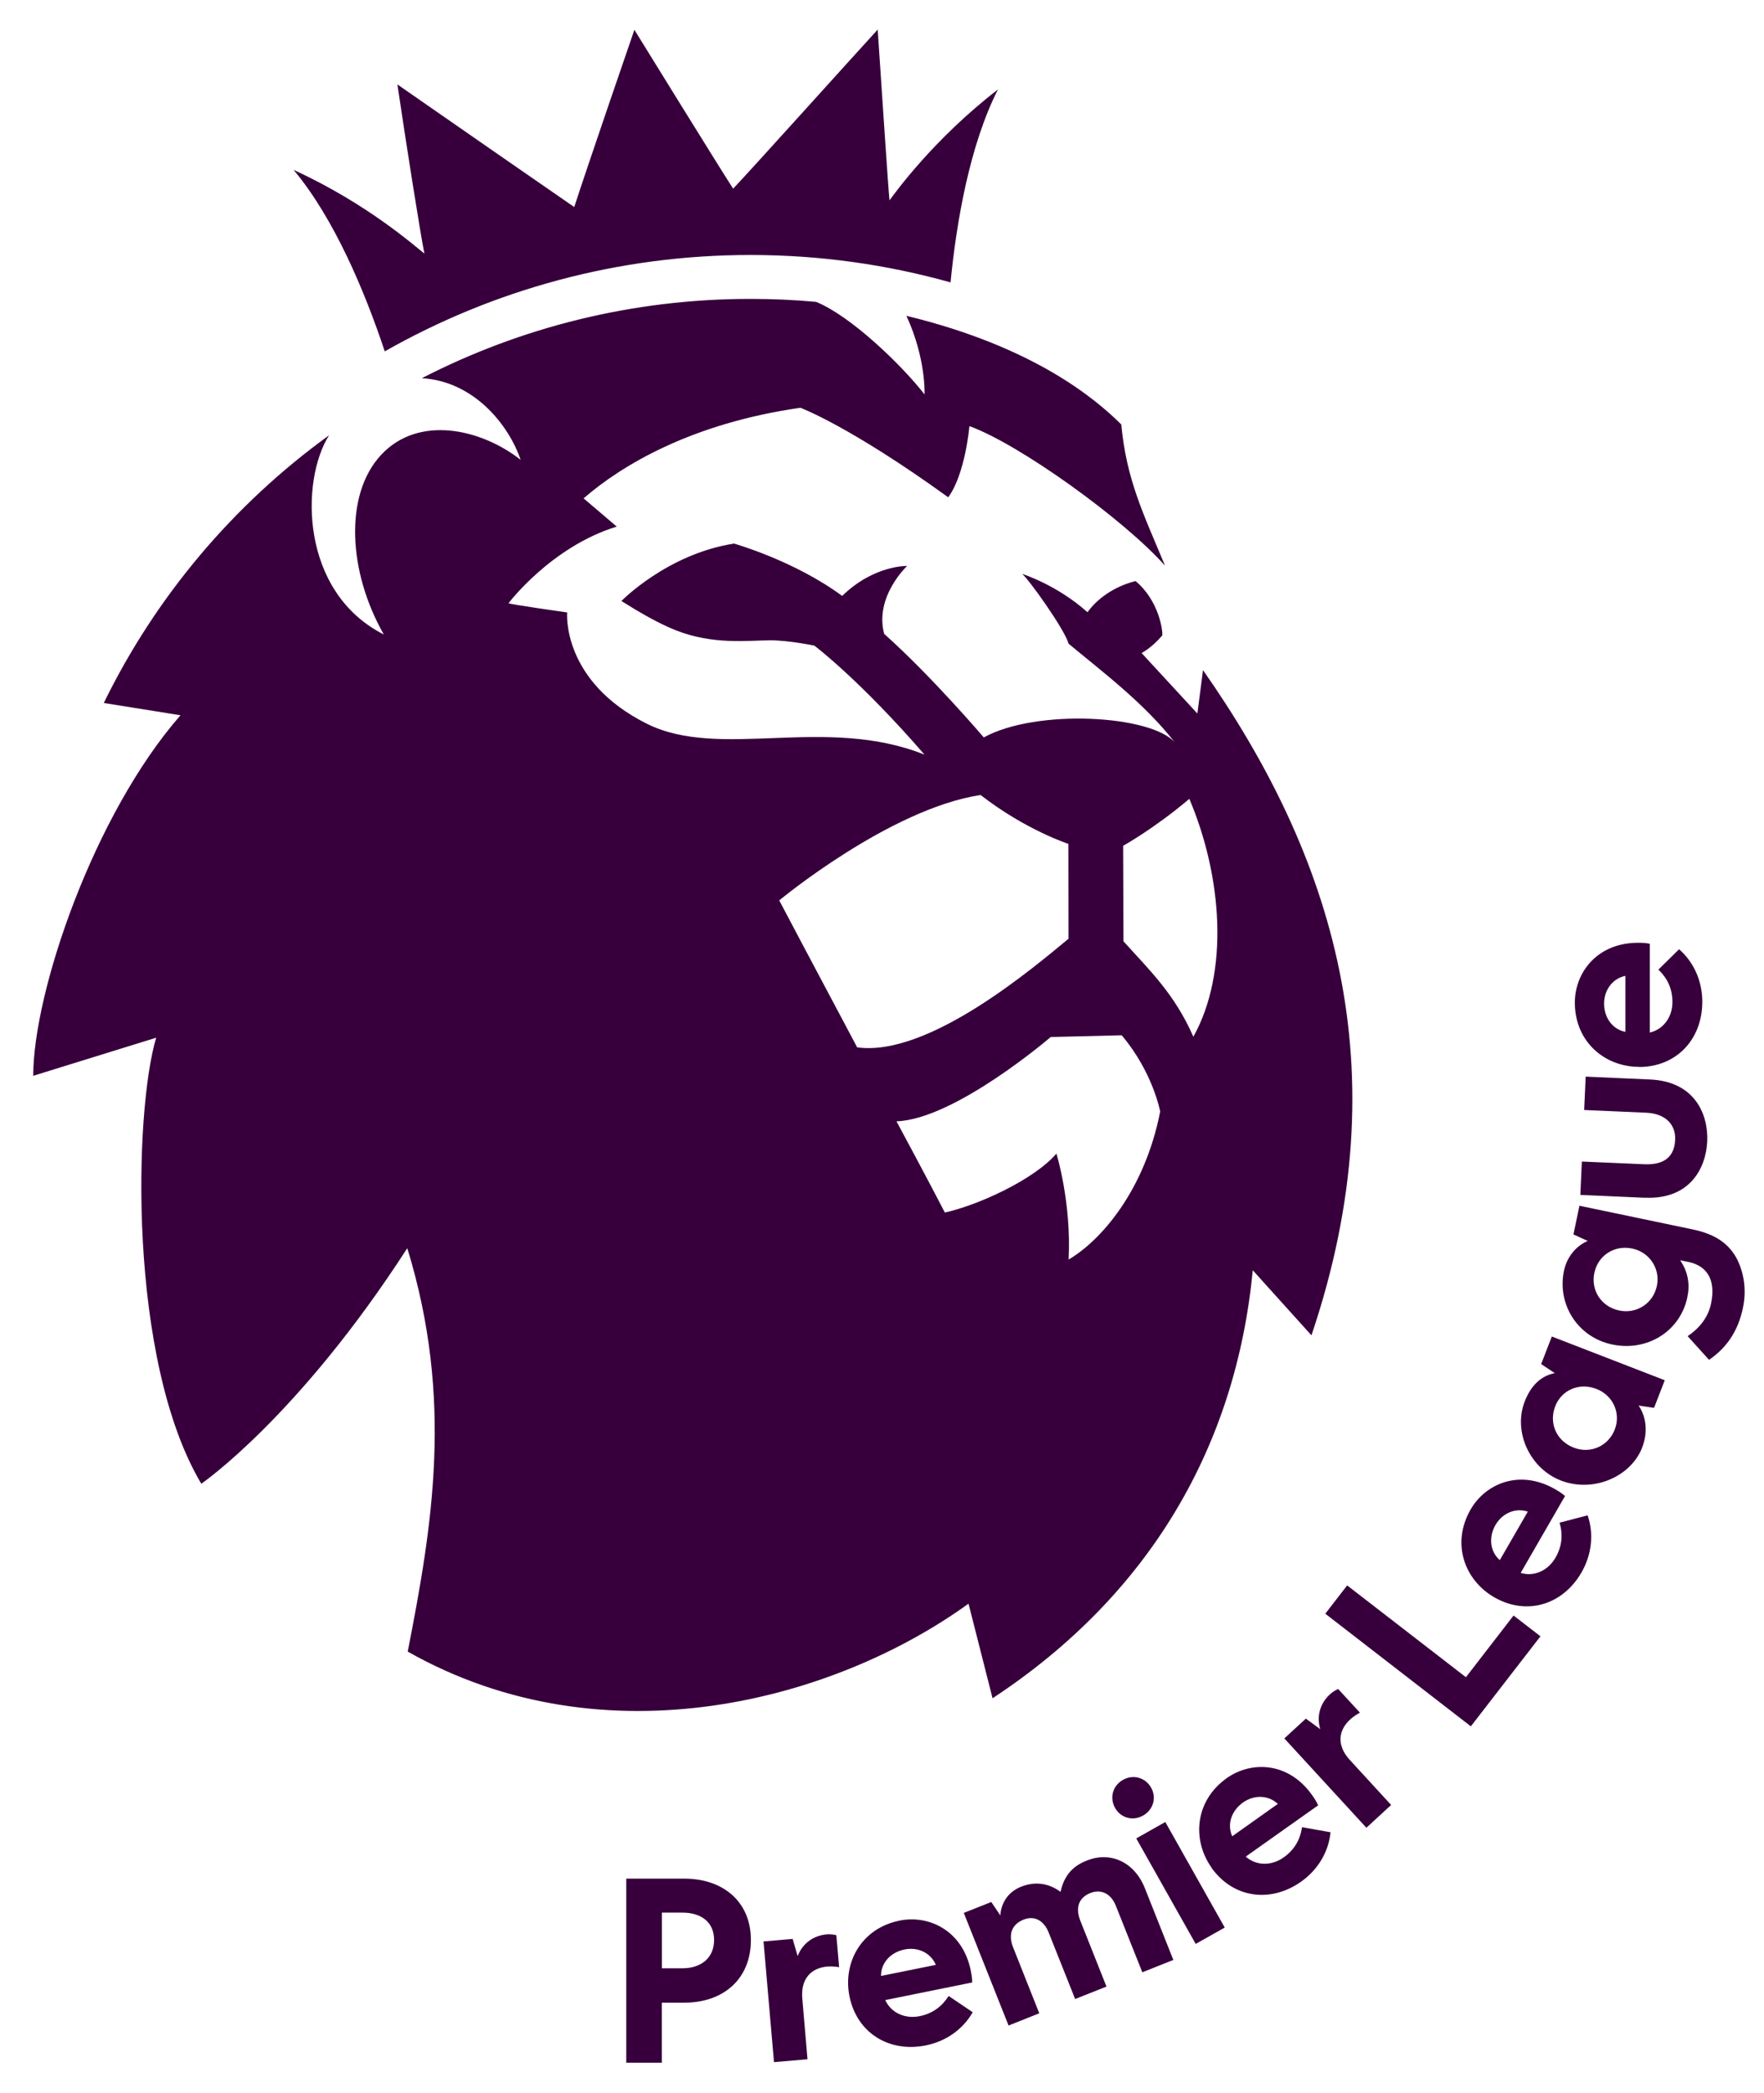 <svg width="43" height="51" viewBox="0 0 43 51" fill="none" xmlns="http://www.w3.org/2000/svg">
<path d="M18.867 50.246L18.612 47.305L19.322 47.244L19.444 47.662C19.551 47.381 19.797 47.165 20.152 47.133C20.23 47.126 20.308 47.135 20.387 47.152L20.455 47.932C20.354 47.917 20.259 47.91 20.167 47.917C19.766 47.952 19.516 48.222 19.557 48.693L19.684 50.176L18.866 50.246H18.867ZM20.707 48.642C20.542 47.828 20.99 46.987 21.93 46.797C22.637 46.654 23.465 47.032 23.665 48.02C23.679 48.096 23.7 48.194 23.698 48.305L21.579 48.734C21.722 49.045 22.06 49.198 22.417 49.126C22.736 49.061 22.962 48.889 23.125 48.634L23.711 49.03C23.472 49.45 23.056 49.74 22.57 49.838C21.674 50.019 20.888 49.536 20.707 48.642V48.642ZM22.049 47.501C21.714 47.569 21.474 47.823 21.476 48.146L22.812 47.876C22.69 47.584 22.376 47.434 22.049 47.501V47.501ZM24.585 49.353L23.494 46.61L24.164 46.344L24.386 46.673C24.386 46.673 24.38 46.176 24.89 45.972C25.206 45.847 25.524 45.871 25.824 46.076L25.85 46.098L25.861 46.061C25.975 45.573 26.295 45.412 26.497 45.333C27.081 45.102 27.657 45.379 27.907 46.006L28.602 47.756L27.846 48.057L27.201 46.438C27.084 46.142 26.844 46.022 26.583 46.124C26.288 46.24 26.212 46.488 26.334 46.799L26.972 48.405L26.208 48.708L25.563 47.089C25.447 46.793 25.214 46.669 24.953 46.773C24.657 46.891 24.574 47.141 24.696 47.449L25.334 49.056L24.578 49.357L24.585 49.353ZM27.864 44.238C27.615 44.379 27.319 44.297 27.182 44.053C27.042 43.804 27.123 43.508 27.375 43.368C27.624 43.227 27.92 43.31 28.061 43.56C28.197 43.802 28.114 44.098 27.864 44.238V44.238ZM29.147 47.366L27.698 44.795L28.406 44.395L29.855 46.967L29.147 47.366ZM29.534 45.508C29.055 44.832 29.122 43.882 29.905 43.325C30.493 42.909 31.403 42.918 31.985 43.741C32.029 43.804 32.089 43.887 32.131 43.989L30.367 45.238C30.623 45.466 30.996 45.468 31.292 45.257C31.558 45.068 31.695 44.819 31.739 44.521L32.434 44.645C32.386 45.126 32.124 45.56 31.719 45.847C30.972 46.375 30.061 46.253 29.53 45.508H29.534ZM30.299 43.92C30.022 44.118 29.904 44.447 30.037 44.743L31.149 43.954C30.92 43.737 30.571 43.728 30.299 43.92V43.92ZM33.305 44.532L31.307 42.358L31.832 41.876L32.183 42.133C32.096 41.844 32.159 41.523 32.421 41.282C32.479 41.231 32.545 41.188 32.619 41.153L33.15 41.73C33.059 41.782 32.981 41.833 32.913 41.896C32.615 42.168 32.584 42.536 32.904 42.883L33.911 43.98L33.307 44.536L33.305 44.532ZM32.303 39.323L32.839 38.63L35.734 40.867L36.895 39.364L37.551 39.87L35.854 42.064L32.305 39.319L32.303 39.323ZM36.422 38.918C35.704 38.504 35.368 37.611 35.849 36.779C36.209 36.154 37.041 35.785 37.913 36.289C37.98 36.328 38.067 36.378 38.15 36.452L37.069 38.325C37.396 38.425 37.734 38.271 37.917 37.955C38.08 37.674 38.1 37.389 38.017 37.101L38.701 36.923C38.858 37.38 38.799 37.885 38.551 38.314C38.095 39.105 37.213 39.375 36.422 38.918V38.918ZM36.455 37.156C36.285 37.452 36.316 37.801 36.56 38.014L37.242 36.833C36.943 36.731 36.623 36.868 36.455 37.156ZM40.034 35.263C39.751 35.994 38.83 36.376 38.05 36.075C37.285 35.779 36.884 34.883 37.165 34.154C37.324 33.742 37.575 33.524 37.899 33.457L37.568 33.237L37.828 32.565L40.581 33.631L40.32 34.304L39.943 34.248C40.124 34.509 40.178 34.888 40.032 35.263H40.034ZM37.91 34.267C37.751 34.679 37.941 35.11 38.361 35.273C38.766 35.43 39.204 35.241 39.363 34.829C39.516 34.432 39.318 33.997 38.913 33.842C38.494 33.679 38.063 33.87 37.91 34.267V34.267ZM41.13 31.614C40.958 32.433 40.156 32.94 39.3 32.76C38.459 32.585 37.952 31.782 38.124 30.964C38.194 30.629 38.416 30.359 38.703 30.237L38.355 30.078L38.501 29.379L41.263 29.956C41.801 30.069 42.15 30.293 42.357 30.707C42.505 31.023 42.581 31.418 42.487 31.866C42.361 32.465 42.067 32.855 41.66 33.134L41.139 32.557C41.389 32.387 41.631 32.138 41.71 31.759C41.834 31.167 41.594 30.84 41.161 30.749L40.956 30.707C41.156 31.002 41.197 31.304 41.13 31.614V31.614ZM38.864 31.014C38.775 31.439 39.032 31.84 39.472 31.932C39.897 32.021 40.3 31.757 40.389 31.331C40.476 30.914 40.211 30.511 39.788 30.422C39.348 30.329 38.952 30.596 38.865 31.014H38.864ZM40.095 29.185L38.523 29.115L38.56 28.302L40.078 28.368C40.588 28.39 40.816 28.169 40.834 27.773C40.851 27.409 40.607 27.135 40.134 27.113L38.616 27.046L38.653 26.233L40.224 26.303C41.324 26.351 41.644 27.165 41.616 27.808C41.587 28.459 41.197 29.232 40.097 29.183L40.095 29.185ZM39.954 25.995C39.124 25.995 38.389 25.39 38.389 24.429C38.389 23.708 38.923 22.972 39.93 22.972C40.008 22.972 40.108 22.972 40.217 22.996V25.159C40.55 25.081 40.768 24.78 40.768 24.416C40.768 24.091 40.644 23.835 40.426 23.625L40.93 23.129C41.294 23.447 41.496 23.911 41.496 24.409C41.496 25.324 40.867 25.998 39.954 25.998V25.995ZM39.102 24.453C39.102 24.793 39.304 25.081 39.621 25.142V23.778C39.311 23.841 39.102 24.12 39.102 24.453ZM15.266 50.261V45.775H16.684C17.614 45.775 18.304 46.325 18.304 47.27C18.304 48.231 17.622 48.797 16.684 48.797H16.133V50.261H15.264H15.266ZM16.135 47.959H16.64C17.082 47.959 17.407 47.712 17.407 47.27C17.407 46.828 17.082 46.603 16.64 46.603H16.135V47.959ZM7.16 4.141C8.972 4.971 10.135 6.019 10.345 6.178C10.249 5.708 9.893 3.458 9.687 2.057C10.743 2.791 13.194 4.492 13.998 5.045C14.325 4.032 15.464 0.726 15.464 0.726C15.464 0.726 17.52 4.056 17.871 4.597C18.3 4.148 20.759 1.414 21.395 0.721C21.502 2.294 21.648 4.545 21.681 4.884C21.807 4.715 22.748 3.397 24.325 2.181C23.64 3.527 23.315 5.387 23.169 6.88C21.618 6.446 19.982 6.213 18.293 6.213C15.052 6.213 12.009 7.067 9.379 8.561C8.9 7.121 8.151 5.326 7.158 4.141H7.16ZM7.16 4.141C8.972 4.971 10.135 6.019 10.345 6.178C10.249 5.708 9.893 3.458 9.687 2.057C10.743 2.791 13.194 4.492 13.998 5.045C14.325 4.032 15.464 0.726 15.464 0.726C15.464 0.726 17.52 4.056 17.871 4.597C18.3 4.148 20.759 1.414 21.395 0.721C21.502 2.294 21.648 4.545 21.683 4.884C21.808 4.715 22.75 3.397 24.326 2.181C23.642 3.527 23.317 5.387 23.171 6.88C21.62 6.446 19.984 6.213 18.294 6.213C15.054 6.213 12.011 7.067 9.38 8.561C8.902 7.121 8.153 5.326 7.16 4.141V4.141ZM31.965 32.533L30.538 30.951C30.129 35.225 28.038 38.852 24.195 41.38L23.609 39.075C20.346 41.434 14.747 42.961 9.939 40.243C10.534 37.195 11.065 34.11 9.928 30.413C7.266 34.537 4.907 36.153 4.907 36.153C3.11 33.132 3.271 27.07 3.807 25.285L0.81 26.213C0.81 24.177 2.278 19.854 4.4 17.428L2.53 17.129C3.8 14.53 5.694 12.291 8.018 10.609H8.02C7.323 11.711 7.314 14.426 9.356 15.46C8.488 13.938 8.384 12.06 9.288 11.086C10.196 10.106 11.719 10.442 12.691 11.204C12.403 10.355 11.554 9.289 10.283 9.215C12.684 7.98 15.407 7.283 18.293 7.283C18.832 7.283 19.365 7.307 19.892 7.355C20.731 7.694 21.962 8.875 22.537 9.609C22.537 9.609 22.578 8.742 22.095 7.695C25.219 8.453 26.707 9.725 27.332 10.341C27.46 11.688 27.864 12.5 28.399 13.783C27.388 12.648 24.844 10.821 23.631 10.383C23.631 10.383 23.531 11.553 23.114 12.117C20.698 10.372 19.511 9.936 19.511 9.936C16.856 10.315 15.152 11.339 14.226 12.143L15.034 12.831C13.434 13.322 12.396 14.698 12.396 14.698C12.407 14.722 13.825 14.923 13.825 14.923C13.825 14.923 13.68 16.589 15.765 17.633C17.549 18.526 20.119 17.419 22.537 18.388C20.945 16.552 19.851 15.731 19.851 15.731C19.851 15.731 19.219 15.6 18.773 15.602C18.219 15.605 17.392 15.716 16.483 15.361C16.05 15.193 15.544 14.894 15.148 14.644C15.148 14.644 16.265 13.498 17.893 13.245C17.893 13.245 19.363 13.659 20.529 14.52C21.304 13.766 22.112 13.79 22.112 13.79C22.112 13.79 21.311 14.539 21.553 15.445C22.718 16.484 23.981 17.968 23.981 17.968C25.267 17.262 28.062 17.424 28.637 18.09C27.909 17.147 26.861 16.36 26.049 15.685C25.951 15.332 25.066 14.097 24.916 13.984C24.916 13.984 25.759 14.245 26.509 14.918C26.728 14.611 27.131 14.297 27.681 14.158C28.249 14.633 28.347 15.361 28.332 15.483C28.075 15.787 27.828 15.912 27.828 15.912L29.188 17.386L29.325 16.328C32.462 20.808 34.174 25.998 31.972 32.526L31.965 32.533ZM26.047 22.878L26.044 20.562C26.044 20.562 25.01 20.229 23.903 19.371C21.685 19.708 18.995 21.939 18.995 21.939C18.995 21.939 19.904 23.662 20.895 25.52C22.642 25.76 25.214 23.558 26.044 22.876L26.047 22.878ZM28.28 27.08C28.28 27.08 28.103 26.122 27.343 25.226L25.613 25.268C25.613 25.268 23.276 27.276 21.853 27.322C21.853 27.322 22.639 28.782 23.032 29.544C23.818 29.374 25.197 28.753 25.752 28.109C25.752 28.109 26.119 29.294 26.049 30.69C26.829 30.235 27.905 29.012 28.282 27.078L28.28 27.08ZM28.992 19.465C28.12 20.201 27.378 20.608 27.378 20.608L27.386 22.935C28.012 23.632 28.628 24.209 29.09 25.261C29.965 23.688 29.798 21.369 28.992 19.465V19.465Z" fill="#37003C"/>
</svg>
